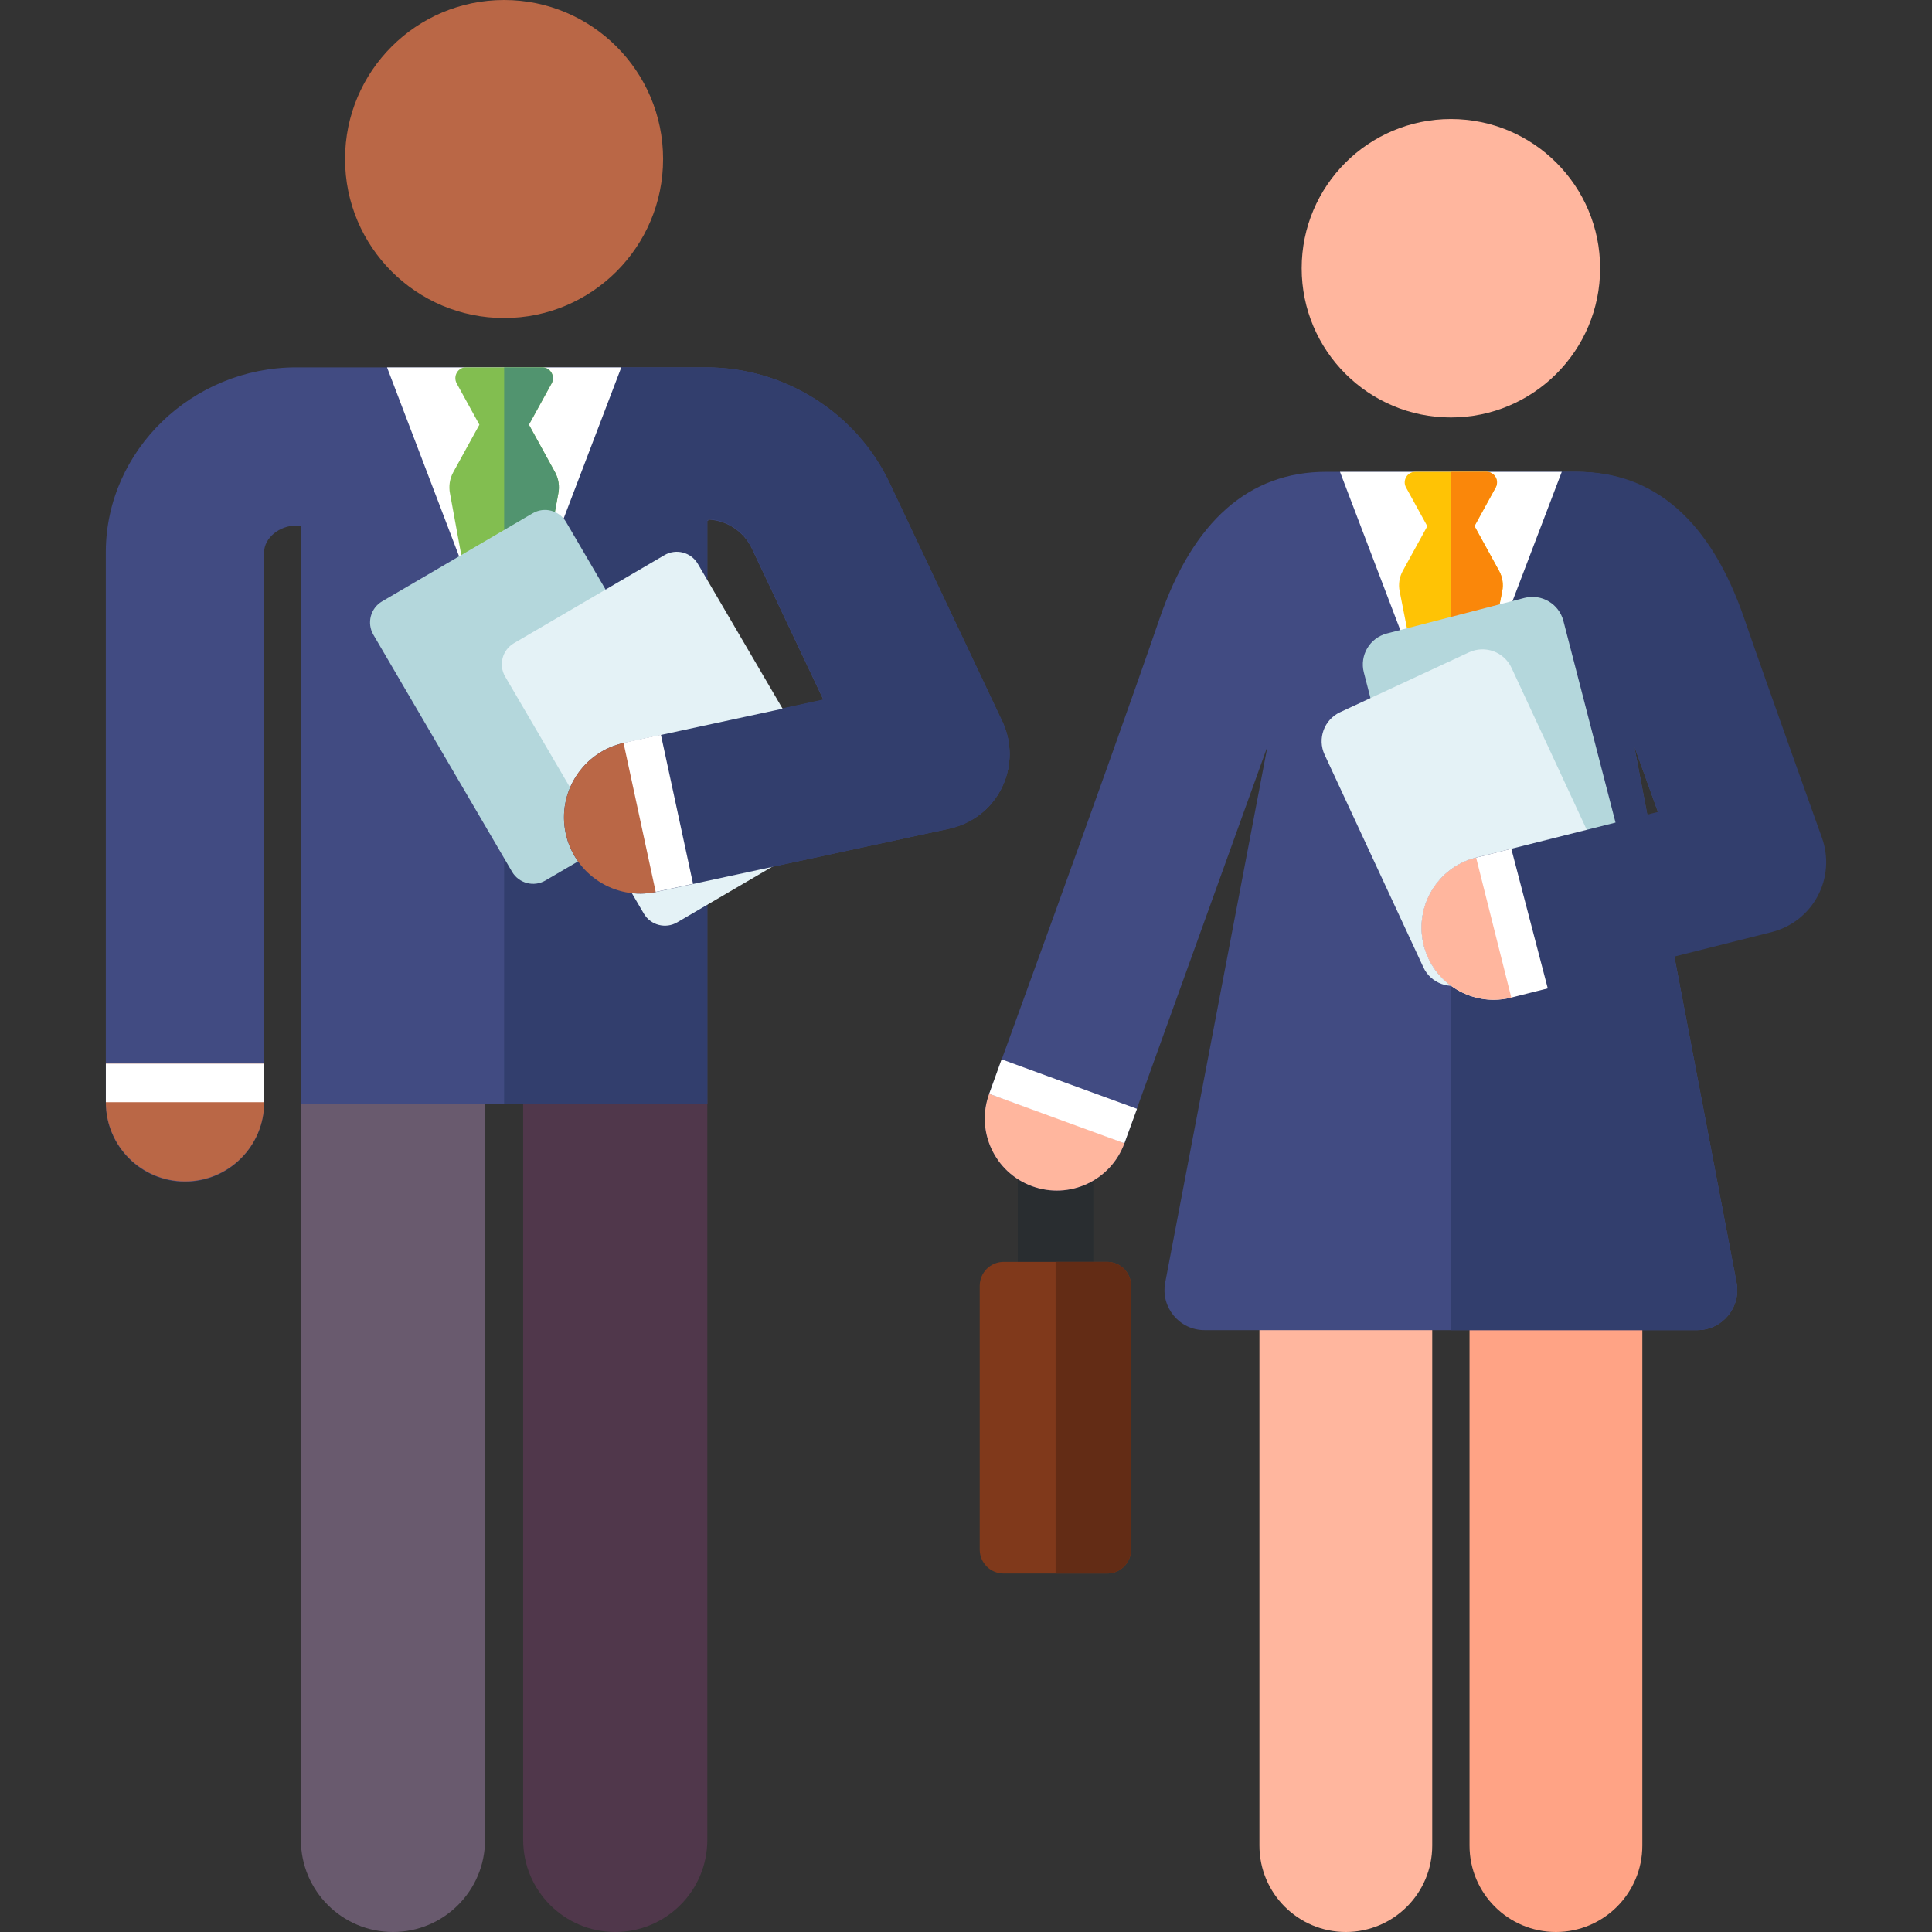 <?xml version="1.0" encoding="iso-8859-1"?>
<!-- Generator: Adobe Illustrator 19.0.0, SVG Export Plug-In . SVG Version: 6.00 Build 0)  -->
<svg version="1.1" id="Capa_1" xmlns="http://www.w3.org/2000/svg" xmlns:xlink="http://www.w3.org/1999/xlink" x="0px" y="0px"
	 viewBox="0 0 512 512" style="enable-background:new 0 0 512 512;" xml:space="preserve">
<rect x="0" y="0" width="512" height="512" fill="#333333" stroke="none"/>
<path style="fill:#695A6E;" d="M104.141,512c-13.477,0-24.402-10.925-24.402-24.402V292.553c0-13.477,10.925-24.402,24.402-24.402
	s24.402,10.925,24.402,24.402v195.045C128.543,501.075,117.618,512,104.141,512z"/>
<path style="fill:#414B82;" d="M265.609,191.218l-29.856-63.157c-8.839-18.701-27.917-30.705-48.601-30.705H78.554
	c-27.593,0-50.371,21.973-50.511,48.768v146.077c0,11.585,9.392,20.977,20.977,20.977l0,0c11.585,0,20.977-9.391,20.977-20.977
	V146.309c0.043-3.754,4.033-7.039,8.558-7.039h1.173v153.384h107.709v-59.232l63.712-13.728c4.509-0.972,8.682-3.282,11.644-6.817
	C267.978,206.687,268.929,198.239,265.609,191.218z M187.435,192.096v-54.063h0.237v-0.338c4.937,0.196,9.434,3.142,11.556,7.63
	l18.975,40.14L187.435,192.096z"/>
<path style="fill:#BA6746;" d="M28.056,281.874V292.1c0,11.585,9.391,20.977,20.977,20.977s20.977-9.392,20.977-20.977v-10.226
	H28.056z"/>
<rect x="28.056" y="281.869" style="fill:#FFFFFF;" width="41.952" height="10.226"/>
<path style="fill:#50374B;" d="M163.046,512c-13.477,0-24.402-10.925-24.402-24.402V292.553c0-13.477,10.925-24.402,24.402-24.402
	c13.477,0,24.402,10.925,24.402,24.402v195.045C187.448,501.075,176.523,512,163.046,512z"/>
<circle style="fill:#BA6746;" cx="133.585" cy="42.142" r="42.142"/>
<path style="fill:#323E6D;" d="M265.621,191.116l-29.856-63.157c-8.839-18.701-27.917-30.602-48.601-30.602h-53.559l-0.011,195.195
	h53.854V233.32l64.166-13.826c6.026-1.298,11.13-5.278,13.859-10.806C268.202,203.161,268.256,196.688,265.621,191.116z
	 M187.448,191.994v-54.063h0.237v-0.338c4.937,0.196,9.434,3.141,11.557,7.63l18.975,40.14L187.448,191.994z"/>
<polygon style="fill:#FFFFFF;" points="133.615,97.357 102.567,97.357 133.604,178.732 164.653,97.357 "/>
<path style="fill:#82BE50;" d="M147.077,125.12l-6.911-12.569l5.998-10.908c1.081-1.966-0.343-4.426-2.58-4.285h-19.939
	c-2.254-0.14-3.683,2.316-2.601,4.285l5.998,10.908l-6.911,12.569c-0.953,1.733-1.262,3.745-0.874,5.683l3.632,19.811l10.716,28.119
	l10.716-28.119l3.632-19.811C148.339,128.864,148.03,126.852,147.077,125.12z"/>
<path style="fill:#51946F;" d="M143.574,97.357c2.244,0,3.673,2.316,2.59,4.285l-5.998,10.908l6.911,12.569
	c0.953,1.733,1.262,3.745,0.874,5.683l-3.632,19.81l-10.716,28.119V97.357H143.574z"/>
<rect x="150.39" y="163.805" style="fill:#373C41;" width="24.104" height="7.029"/>
<path style="fill:#B4D7DC;" d="M184.443,209.997l-39.893,23.34c-3.085,1.806-7.051,0.767-8.856-2.318l-36.743-62.802
	c-1.806-3.085-0.767-7.051,2.318-8.856l39.893-23.34c3.085-1.806,7.051-0.767,8.856,2.318l36.743,62.801
	C188.567,204.226,187.529,208.191,184.443,209.997z"/>
<path style="fill:#E4F2F6;" d="M219.366,221.09l-39.893,23.34c-3.085,1.806-7.051,0.767-8.856-2.318l-36.743-62.801
	c-1.806-3.085-0.767-7.051,2.318-8.856l39.893-23.34c3.085-1.806,7.051-0.767,8.856,2.318l36.743,62.801
	C223.49,215.32,222.452,219.284,219.366,221.09z"/>
<path style="fill:#323E6D;" d="M149.921,220.867c-2.349-10.905,4.586-21.65,15.491-24.001l77.691-16.74
	c10.909-2.353,21.652,4.586,24.002,15.491c2.349,10.905-4.586,21.651-15.491,24.001l-77.691,16.74
	C162.97,238.718,152.261,231.726,149.921,220.867z"/>
<path style="fill:#BA6746;" d="M165.413,196.866c-10.905,2.349-17.841,13.095-15.491,24.001
	c2.339,10.859,13.05,17.851,24.002,15.491L165.413,196.866z"/>
<rect x="169.553" y="195.363" transform="matrix(-0.978 0.211 -0.211 -0.978 390.714 389.517)" style="fill:#FFFFFF;" width="10.127" height="40.398"/>
<rect x="269.717" y="295.916" style="fill:#292D30;" width="20.032" height="43.195"/>
<path style="fill:#80391B;" d="M265.982,417.006h27.421c3.504,0,6.345-2.841,6.345-6.345v-69.908c0-3.504-2.841-6.345-6.345-6.345
	h-27.421c-3.504,0-6.345,2.841-6.345,6.345v69.908C259.637,414.165,262.478,417.006,265.982,417.006z"/>
<g>
	<path style="fill:#632C15;" d="M259.684,411.406c-0.005-0.043-0.012-0.085-0.016-0.128
		C259.672,411.321,259.679,411.363,259.684,411.406z"/>
	<path style="fill:#632C15;" d="M260.078,338.44c0.044-0.114,0.093-0.226,0.144-0.336
		C260.171,338.214,260.122,338.326,260.078,338.44z"/>
	<path style="fill:#632C15;" d="M293.403,334.408h-27.421c-1.752,0-3.338,0.71-4.486,1.858c1.148-1.148,2.734-1.858,4.486-1.858
		h13.757v82.597h13.665c3.504,0,6.345-2.841,6.345-6.345v-69.908C299.748,337.249,296.907,334.408,293.403,334.408z"/>
	<path style="fill:#632C15;" d="M260.514,413.87c-0.037-0.062-0.078-0.121-0.112-0.185
		C260.437,413.749,260.478,413.808,260.514,413.87z"/>
	<path style="fill:#632C15;" d="M260.393,413.665c-0.164-0.306-0.3-0.628-0.413-0.962
		C260.092,413.037,260.228,413.359,260.393,413.665z"/>
</g>
<path style="fill:#FFA385;" d="M435.234,340.361v148.743c0,12.646-10.251,22.896-22.896,22.896
	c-12.645,0-22.897-10.251-22.897-22.896V340.361H435.234z"/>
<path style="fill:#FFB69E;" d="M379.556,340.361v148.743c0,12.646-10.251,22.896-22.896,22.896
	c-12.646,0-22.897-10.251-22.897-22.896V340.361H379.556z"/>
<path style="fill:#414B82;" d="M433.099,197.786c0,0,4.082,11.325,9.565,26.538c-0.153-1.585-0.326-3.576,0.392,0.354
	c-2.026-11.102,2.924-21.118,14.031-24.714c6.151-1.99,13.684,0.027,18.853,4.414c-5.405-15.134-10.498-29.541-14.271-40.52
	c-8.852-25.76-23.695-38.821-44.117-38.821h-66.109c-20.421,0-35.265,13.062-44.117,38.822
	c-13.72,39.926-44.875,125.16-45.188,126.017c-3.619,9.897,1.471,20.853,11.368,24.472c9.881,3.614,20.847-1.456,24.472-11.367
	c0.266-0.727,37.92-105.195,37.92-105.195l-27.101,142.084c-1.272,6.568,3.765,12.628,10.406,12.628h130.59
	c6.62,0,11.677-6.064,10.406-12.628L433.099,197.786z"/>
<path style="fill:#FFB69E;" d="M297.979,302.982c-3.624,9.91-14.59,14.982-24.472,11.367c-9.897-3.619-14.987-14.575-11.368-24.472
	C262.177,289.774,298.065,302.747,297.979,302.982z"/>
<polygon style="fill:#FFFFFF;" points="301.311,293.848 265.434,280.731 262.141,289.878 297.981,302.982 "/>
<path style="fill:#323E6D;" d="M482.835,222.024c-0.147-0.411-14.813-41.316-20.576-58.082
	c-8.87-25.814-23.745-38.903-44.209-38.903h-0.496h-23.688h-9.38v227.459h65.307c6.62,0,11.677-6.064,10.406-12.628L443.725,253.5
	l25.773-6.48c5.233-1.315,9.667-4.782,12.207-9.543C484.247,232.717,484.657,227.103,482.835,222.024z M433.099,197.786
	c0,0,2.523,6.999,6.265,17.381l-2.814,0.708L433.099,197.786z"/>
<circle style="fill:#FFB69E;" cx="384.502" cy="71.091" r="39.544"/>
<polygon style="fill:#FFFFFF;" points="355.113,125.039 384.495,202.148 413.885,125.039 "/>
<path style="fill:#FFC305;" d="M397.276,151.289l-6.527-11.873l5.626-10.232c1.023-1.861-0.325-4.146-2.452-4.146h-18.859
	c-2.124,0-3.476,2.282-2.452,4.146l5.645,10.266l-6.509,11.839c-0.901,1.639-1.194,3.543-0.828,5.378l4.016,20.383l9.56,25.098
	l9.57-25.102l4.038-20.377C398.47,154.834,398.177,152.928,397.276,151.289z"/>
<path style="fill:#FA870A;" d="M397.276,151.289l-6.527-11.873l5.626-10.232c1.023-1.861-0.325-4.146-2.452-4.146h-9.427v77.093
	v0.016l9.57-25.102l4.038-20.376C398.47,154.834,398.177,152.928,397.276,151.289z"/>
<path style="fill:#B4D7DC;" d="M429.866,224.695c1.173,4.537-1.554,9.165-6.091,10.338l-36.453,9.424
	c-4.537,1.173-9.165-1.554-10.338-6.091l-15.549-60.148c-1.173-4.537,1.554-9.165,6.091-10.338l36.453-9.424
	c4.537-1.173,9.165,1.554,10.338,6.091L429.866,224.695z"/>
<path style="fill:#E4F2F6;" d="M426.745,233.338c1.974,4.25,0.129,9.296-4.121,11.269l-34.148,15.861
	c-4.25,1.974-9.296,0.129-11.269-4.121l-26.172-56.344c-1.974-4.25-0.129-9.296,4.121-11.269l34.148-15.861
	c4.25-1.974,9.296-0.129,11.269,4.121L426.745,233.338z"/>
<path style="fill:#323E6D;" d="M436.452,215.899l-45.264,11.38c-10.24,2.575-16.456,12.963-13.881,23.205
	c2.181,8.676,9.971,14.463,18.528,14.463c1.544,0,3.112-0.188,4.677-0.582l43.116-10.84L436.452,215.899z"/>
<path style="fill:#FFFFFF;" d="M400.512,224.934l-9.325,2.344c-10.24,2.575-16.456,12.963-13.881,23.205
	c2.181,8.676,9.971,14.463,18.528,14.463c1.544,0,3.112-0.188,4.677-0.582l9.665-2.429L400.512,224.934z"/>
<path style="fill:#FFB69E;" d="M391.187,227.28c-10.24,2.575-16.456,12.963-13.881,23.205c2.181,8.676,9.971,14.463,18.528,14.463
	c1.544,0,3.112-0.188,4.677-0.582L391.187,227.28z"/>
<g>
</g>
<g>
</g>
<g>
</g>
<g>
</g>
<g>
</g>
<g>
</g>
<g>
</g>
<g>
</g>
<g>
</g>
<g>
</g>
<g>
</g>
<g>
</g>
<g>
</g>
<g>
</g>
<g>
</g>
</svg>
